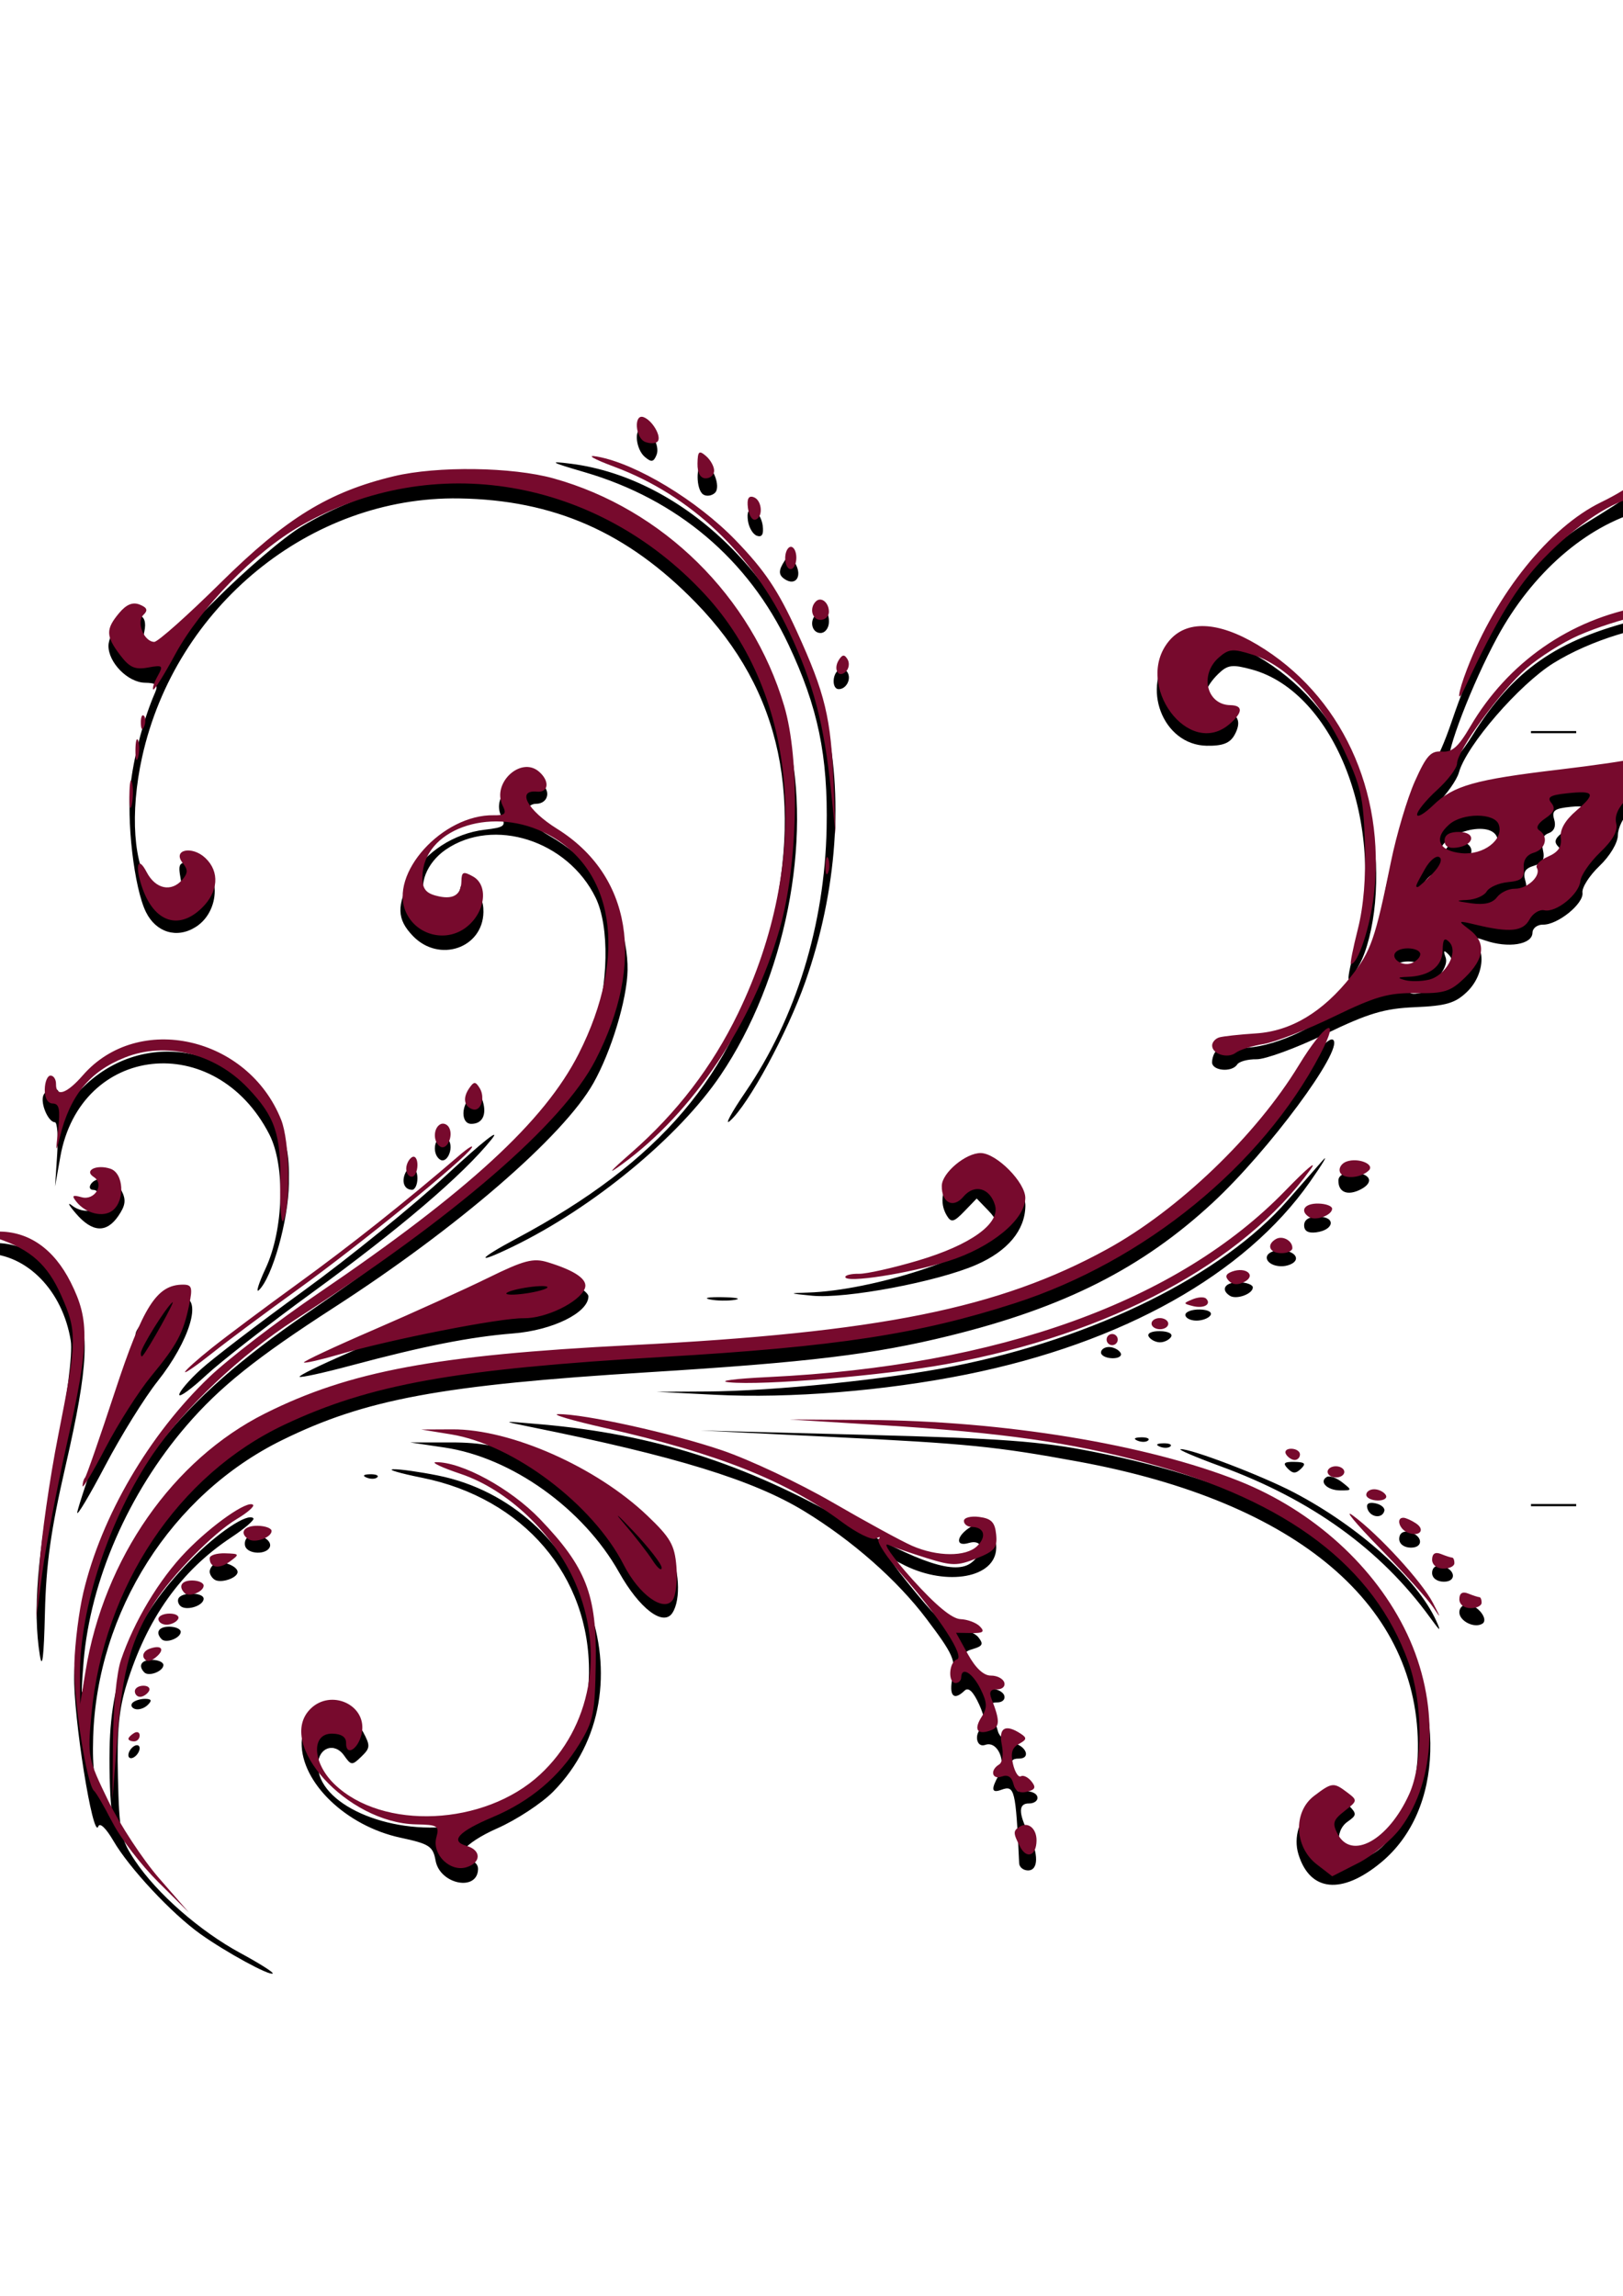<?xml version="1.0"?><svg width="744.094" height="1052.362" xmlns="http://www.w3.org/2000/svg">
 <title>gty</title>

 <g>
  <title>Layer 1</title>
  <path fill="none" fill-rule="evenodd" stroke="#000000" stroke-width="1px" d="m722.628,335.593l-20.715,0" id="path3629"/>
  <path fill="none" fill-rule="evenodd" stroke="#000000" stroke-width="1px" id="path3631" d="m722.628,689.923l-20.715,0"/>
  <g id="svg_1">
   <path fill="#000000" id="path3466" d="m-12.404,571.616c16.702,-6.08 36.517,3.427 45.923,22.035c7.895,15.619 7.163,32.066 -3.49,78.429c-6.749,29.37 -8.899,44.742 -9.437,67.456c-0.474,20.03 -1.22,26.142 -2.337,19.153c-3.224,-20.172 -1.215,-45.339 7.165,-89.733c5.308,-28.122 7.948,-48.547 7.024,-54.329c-3.66,-22.893 -20.017,-39.715 -38.938,-40.042c-10.968,-0.189 -12.051,-0.733 -5.91,-2.969zm32.26,-69.452c0.661,-1.748 2.797,-3.151 4.746,-3.117c2.099,0.036 2.917,1.615 2.005,3.873c-2.533,6.274 2.662,4.408 10.819,-3.886c26.677,-27.126 69.325,-20.979 87.853,12.662c6.26,11.365 7.409,16.307 7.177,30.865c-0.269,16.943 -7.595,42.935 -13.757,48.812c-1.534,1.463 -0.135,-3.052 3.108,-10.033c8.27,-17.802 9.058,-46.976 1.658,-61.391c-24.683,-48.084 -86.663,-41.366 -95.829,10.387l-2.392,13.507l0.97,-14.699c0.533,-8.083 0.052,-14.714 -1.069,-14.733c-3.003,-0.052 -6.68,-8.567 -5.288,-12.247zm13.251,50.495c2.412,1.917 6.139,2.846 8.282,2.066c4.402,-1.602 5.485,-9.229 1.322,-9.301c-1.49,-0.026 -1.978,-1.186 -1.084,-2.578c2.809,-4.373 11.259,-2.592 14.116,2.975c2.13,4.152 1.809,6.704 -1.447,11.491c-5.464,8.033 -11.962,7.676 -19.492,-1.071c-3.345,-3.886 -4.108,-5.497 -1.696,-3.582zm15.737,100.355c7.223,-20.285 13.196,-38.836 13.275,-41.226c0.167,-5.078 15.545,-17.136 21.717,-17.029c9.071,0.156 3.143,19.827 -11.562,38.363c-5.983,7.541 -16.788,24.941 -24.012,38.667c-7.224,13.726 -13.003,23.414 -12.842,21.53c0.161,-1.884 6.202,-20.021 13.425,-40.305zm-8.994,76.671c14.889,-53.109 41.825,-87.245 100.637,-127.535c85.058,-58.27 119.103,-91.723 131.453,-129.167c7.1,-21.528 7.584,-48.303 1.112,-61.55c-12.787,-26.173 -46.754,-37.035 -68.703,-21.97c-8.707,5.976 -12.793,16.348 -8.951,22.723c2.897,4.807 13.276,7.226 13.815,3.22c0.202,-1.502 0.675,-3.878 1.051,-5.278c0.376,-1.402 0.838,-3.161 1.027,-3.912c0.189,-0.749 2.625,-0.091 5.413,1.464c3.319,1.851 5.024,5.445 4.938,10.412c-0.286,16.576 -20.313,23.388 -32.295,10.984c-7.465,-7.728 -7.645,-13.942 -0.779,-26.845c6.129,-11.517 19.581,-20.257 33.715,-21.905c8.921,-1.04 9.811,-1.742 7.619,-6.013c-4.752,-9.261 6.525,-19.92 16.721,-15.804c6.236,2.518 5.449,9.983 -1.049,9.954c-2.088,-0.009 -4.179,1.785 -4.646,3.987c-0.546,2.57 3.636,6.546 11.683,11.108c6.893,3.907 15.975,11.165 20.183,16.128c8.349,9.847 15.178,30.424 14.926,44.976c-0.232,13.443 -7.455,37.32 -15.696,51.89c-13.764,24.335 -62.072,66.113 -118.772,102.718c-35.781,23.1 -52.511,36.496 -67.823,54.306c-26.567,30.901 -44.003,70.891 -47.102,108.031c-0.938,11.237 -1.087,16.987 -0.333,12.778c6.383,-35.588 21.922,-68.597 42.301,-89.86c41.005,-42.782 91.942,-57.657 215.885,-63.039c98.082,-4.26 149.304,-13.821 197.691,-36.901c37.538,-17.905 74.874,-50.189 96.286,-83.258c11.224,-17.334 19.191,-26.597 21.14,-24.579c4.512,4.67 -29.699,50.826 -55.203,74.477c-32.415,30.061 -68.079,48.098 -120.738,61.065c-34.832,8.576 -64.614,12.185 -138.142,16.736c-94.955,5.878 -129.751,12.331 -167.976,31.153c-50.67,24.947 -84.747,78.526 -86.524,136.04c-0.46,14.903 0.612,21.774 4.808,30.793c4.198,9.023 5.061,9.893 3.872,3.905c-0.841,-4.237 -1.356,-17.489 -1.145,-29.45c0.608,-34.426 11.678,-60.28 36.815,-85.981c12.53,-12.811 26.522,-22.194 29.107,-19.518c0.66,0.683 -3.9,4.622 -10.132,8.754c-23.115,15.321 -38.611,37.075 -47.987,67.363c-3.545,11.452 -4.479,21.445 -3.975,42.534c0.604,25.271 1.258,28.461 7.86,38.348c10.006,14.986 29.713,32.247 48.294,42.298c8.629,4.668 15.289,8.873 14.801,9.344c-1.291,1.248 -21.292,-9.651 -33.075,-18.023c-13.161,-9.35 -32.732,-30.305 -39.993,-42.82c-3.332,-5.742 -6.216,-8.485 -6.896,-6.558c-2.377,6.741 -11.538,-50.679 -11.055,-69.29c0.274,-10.552 2.901,-27.757 5.838,-38.233l0,0zm14.729,-443.41c7.845,-6.858 13.451,-5.274 11.587,3.273c-1.193,5.473 -0.478,7.73 2.88,9.086c3.395,1.37 10.463,-4.223 29.439,-23.298c13.735,-13.806 31.573,-29.058 39.64,-33.893c59.532,-35.681 132.065,-26.76 182.048,22.39c21.428,21.071 33.967,43.539 41.125,73.691c11.373,47.901 -1.316,111.548 -30.981,155.403c-19.156,28.32 -58.363,60.646 -95.23,78.518c-17.592,8.528 -16.338,5.903 1.811,-3.79c65.663,-35.073 99.377,-74.718 115.065,-135.307c16.999,-65.647 6.463,-115.576 -32.938,-156.087c-31.378,-32.262 -65.097,-47.108 -108.551,-47.794c-68.102,-1.074 -130.042,49.459 -145.321,118.558c-5.67,25.644 -3.947,50.084 4.225,59.924c7.681,9.249 15.438,6.834 13.432,-4.182c-1.251,-6.868 -0.733,-7.651 4.992,-7.552c13.138,0.227 14.518,21.756 1.905,29.713c-8.581,5.412 -18.137,2.547 -22.784,-6.833c-5.454,-11.009 -9.117,-42.723 -6.897,-59.71c1.77,-13.549 6.066,-29.433 11.054,-40.873c1.552,-3.559 0.628,-4.467 -4.632,-4.558c-7.84,-0.136 -16.847,-9.302 -16.714,-17.009c0.052,-3.035 2.234,-7.386 4.847,-9.67l0,0zm6.237,494.209c1.044,-1.008 3.663,-1.803 5.821,-1.765c2.88,0.049 3.153,0.811 1.027,2.864c-1.592,1.539 -4.212,2.333 -5.821,1.766c-1.609,-0.568 -2.071,-1.857 -1.027,-2.865zm0.669,19.898c1.422,-0.845 2.566,-0.385 2.542,1.022c-0.024,1.407 -1.208,3.249 -2.63,4.095c-1.422,0.845 -2.566,0.385 -2.542,-1.022c0.024,-1.407 1.208,-3.25 2.63,-4.095zm8.361,-39.522c2.814,0.049 5.099,1.117 5.077,2.373c-0.05,2.876 -6.751,5.443 -8.765,3.358c-3.026,-3.133 -1.299,-5.817 3.688,-5.731zm7.94,-15.217c2.814,0.048 5.099,1.116 5.077,2.373c-0.05,2.876 -6.751,5.443 -8.765,3.358c-3.026,-3.133 -1.299,-5.818 3.688,-5.731zm14.193,-117.852c5.363,-4.909 26.65,-21.185 47.305,-36.169c20.654,-14.985 50.394,-39.115 66.088,-53.623c15.886,-14.685 24.727,-21.64 19.946,-15.689c-12.991,16.165 -41.885,40.845 -82.186,70.201c-19.957,14.536 -41.844,31.591 -48.639,37.899c-6.795,6.309 -12.334,10.309 -12.31,8.888c0.025,-1.42 4.433,-6.599 9.796,-11.507zm-9.737,104.322c2.596,-2.507 11.166,-1.946 11.12,0.729c-0.058,3.343 -8.267,5.783 -10.762,3.2c-1.175,-1.216 -1.335,-2.983 -0.357,-3.929zm16.286,-15.399c2.882,-1.713 10.449,1.106 10.401,3.876c-0.048,2.769 -7.707,5.325 -10.528,3.514c-1.266,-0.814 -2.285,-2.494 -2.264,-3.735c0.021,-1.242 1.098,-2.886 2.392,-3.655zm15.435,-12.446c3.636,-2.161 10.957,1.387 9.776,4.737c-1.328,3.765 -10.126,3.55 -11.328,-0.277c-0.515,-1.639 0.183,-3.646 1.552,-4.46zm44.875,-83.753c12.3,-5.317 36.398,-16.121 53.552,-24.009c17.153,-7.887 32.5,-14.318 34.103,-14.291c6.461,0.112 23.341,8.859 23.285,12.066c-0.129,7.493 -16.424,15.502 -34.467,16.942c-19.759,1.577 -41.079,5.792 -74.392,14.707c-12.478,3.339 -23.082,5.662 -23.566,5.162c-0.483,-0.5 9.185,-5.26 21.485,-10.577zm-16.691,167.325c6.515,-5.219 20.058,-1.887 24.272,5.972c3.434,6.404 3.368,7.426 -0.732,11.387c-4.271,4.126 -4.681,4.1 -7.914,-0.486c-4.438,-6.294 -11.848,-3.673 -11.985,4.241c-0.308,17.833 32.023,32.285 62.688,28.022c36.344,-5.053 61.09,-33.212 61.549,-70.037c0.553,-44.454 -30.029,-80.231 -76.567,-89.572c-10.153,-2.038 -16.079,-3.788 -13.169,-3.89c2.91,-0.102 12.101,1.183 20.424,2.856c68.077,13.687 98.936,98.321 52.859,144.973c-5.302,5.368 -16.892,12.952 -25.757,16.854c-14.947,6.581 -21.701,14.625 -12.411,14.786c2.111,0.036 3.809,1.725 3.774,3.752c-0.182,10.507 -17.479,7.121 -19.469,-3.811c-1.204,-6.611 -2.823,-7.67 -16.092,-10.519c-24.885,-5.344 -45.616,-25.262 -45.321,-43.544c0.07,-4.401 1.804,-9.343 3.851,-10.984zm27.483,-112.063c2.699,-0.065 4.199,0.566 3.334,1.401c-0.865,0.836 -3.073,0.888 -4.907,0.118c-2.027,-0.852 -1.41,-1.448 1.573,-1.519zm15.944,-137.48c1.898,-5.017 5.901,-3.624 5.804,2.02c-0.049,2.814 -1.172,5.098 -2.496,5.075c-3.275,-0.057 -4.763,-3.249 -3.308,-7.095zm20.915,122.885c14.623,-0.004 22.753,1.638 38.95,7.869c24.322,9.355 54.407,29.389 60.986,40.609c5.035,8.588 5.946,23.512 1.816,29.73c-4.178,6.289 -15.092,-2.05 -24.413,-18.655c-16.381,-29.181 -49.233,-52.659 -80.065,-57.219l-15.754,-2.33l18.48,-0.004zm81.813,45.874c4.151,4.117 7.558,6.91 7.57,6.207c0.012,-0.704 -3.375,-4.648 -7.526,-8.765c-4.151,-4.118 -7.558,-6.911 -7.57,-6.207c-0.012,0.703 3.374,4.648 7.526,8.765zm-86.538,-185.644c1.324,-0.787 3.143,-0.192 4.043,1.321c2.275,3.827 -0.913,10.814 -4.023,8.818c-3.201,-2.056 -3.213,-8.241 -0.02,-10.139zm14.364,-18.876c2.933,-2.35 3.99,-1.884 5.243,2.314c1.865,6.249 -0.303,10.389 -5.397,10.301c-4.741,-0.082 -4.635,-8.779 0.154,-12.615zm32.164,150.374c51.143,4.494 93.086,17.861 139.835,44.565c33.597,19.191 50.077,24.567 57.379,18.716c6.074,-4.866 5.13,-10.855 -1.404,-8.905c-6.392,1.908 -5.676,-3.368 1.009,-7.425c5.939,-3.604 12.629,2.848 11.515,11.106c-1.752,12.994 -24.389,16.019 -43.355,5.792c-6.84,-3.689 -6.026,-2.063 6.769,13.51c10.7,13.022 16,17.547 20.045,17.116c3.024,-0.323 6.839,1.085 8.477,3.13c2.393,2.986 1.961,4.021 -2.194,5.261c-4.909,1.465 -4.977,1.973 -1.334,9.965c2.558,5.611 5.589,8.392 9.086,8.335c2.886,-0.046 5.723,1.363 6.304,3.132c0.581,1.77 -0.889,3.184 -3.268,3.143c-3.115,-0.054 -3.83,1.186 -2.558,4.434c0.971,2.48 2.294,6.469 2.94,8.864c0.646,2.395 3.552,4.749 6.457,5.23c6.44,1.067 9,7.337 2.953,7.232c-2.893,-0.05 -3.834,1.275 -2.842,3.999c0.816,2.241 1.455,5.707 1.42,7.702c-0.034,1.996 0.803,3.507 1.862,3.359c4.703,-0.66 8.305,0.65 8.265,3.005c-0.025,1.407 -1.771,2.528 -3.882,2.492c-4.856,-0.084 -4.927,4.308 -0.221,13.724c4.733,9.472 4.595,17.061 -0.31,16.976c-2.11,-0.036 -3.904,-1.507 -3.985,-3.268c-1.578,-34.063 -2.035,-35.929 -8.254,-33.665c-4.461,1.624 -4.728,-0.26 -0.987,-6.969c3.506,-6.288 -0.806,-15.643 -6.291,-13.647c-4.27,1.555 -5.325,-5.555 -1.19,-8.013c1.505,-0.894 0.875,-5.043 -1.585,-10.44c-2.748,-6.03 -4.941,-8.127 -6.711,-6.417c-5.046,4.875 -7.278,2.394 -5.525,-6.137c1.574,-7.655 0.261,-10.592 -11.99,-26.818c-13.399,-17.749 -34.014,-35.896 -56.003,-49.298c-23.437,-14.285 -58.885,-25.194 -125.565,-38.641c-13.735,-2.77 -13.628,-2.794 5.138,-1.145zm13.246,-440.375c52.779,6.601 101.852,54.956 116.464,114.761c8.995,36.818 5.828,81.161 -8.763,122.687c-8.231,23.428 -26.112,56.421 -34.595,63.836c-2.609,2.279 0.604,-3.696 7.138,-13.279c23.17,-33.983 36.264,-76.496 37.196,-120.765c0.699,-33.262 -3.959,-55.703 -17.522,-84.412c-18.411,-38.972 -50.986,-66.505 -93.341,-78.894c-15.899,-4.65 -16.849,-5.219 -6.577,-3.934zm32.715,-15.922c4.112,0.071 8.452,7.701 6.761,11.888c-1.351,3.347 -2.379,3.519 -5.42,0.905c-4.044,-3.477 -5.028,-12.857 -1.341,-12.793zm29.809,441.225c30.782,-0.189 82.342,-5.469 113.14,-11.586c64.938,-12.899 123.191,-41.803 153.086,-75.96c5.707,-6.522 12.873,-14.693 15.922,-18.159c3.05,-3.466 0.468,0.925 -5.737,9.758c-29.699,42.274 -85.827,73.72 -157.292,88.123c-37.496,7.557 -80.987,11.075 -115.322,9.33l-26.847,-1.365l23.05,-0.141zm-1.709,-425.385c4.143,0.072 8.395,10.595 5.435,13.453c-1.439,1.391 -3.855,1.733 -5.368,0.761c-3.403,-2.185 -3.46,-14.273 -0.067,-14.214zm8.838,382.16c6.332,0.109 8.914,0.653 5.738,1.208c-3.177,0.555 -8.358,0.466 -11.513,-0.199c-3.155,-0.664 -0.556,-1.118 5.775,-1.009zm65.447,63.089c63.145,1.654 80.247,2.926 104.79,7.793c69.218,13.728 112.518,36.977 135.027,72.499c26.967,42.558 25.556,91.892 -3.31,115.749c-17.956,14.839 -32.501,13.435 -37.814,-3.649c-5.03,-16.175 12.557,-33.375 23.035,-22.529c3.754,3.886 3.708,4.473 -0.589,7.503c-6.299,4.44 -4.873,15.54 2.14,16.667c14.748,2.37 29.661,-22.012 30.132,-49.264c1.146,-66.309 -54.919,-114.007 -155.772,-132.524c-37.706,-6.922 -50.861,-8.236 -113.01,-11.279l-60.089,-2.943l75.46,1.977zm-51.109,-423.82c1.867,0.651 3.733,3.819 4.148,7.039c0.512,3.979 -0.334,5.477 -2.64,4.672c-1.867,-0.651 -3.733,-3.819 -4.148,-7.039c-0.512,-3.979 0.334,-5.476 2.64,-4.672zm14.296,23.018c1.849,-2.81 2.851,-2.443 5.054,1.851c2.897,5.645 -0.191,9.881 -4.967,6.813c-3.085,-1.98 -3.106,-4.074 -0.087,-8.664zm10.538,335.595c29.649,-0.896 78.585,-16.807 85.319,-27.741c2.085,-3.385 1.489,-5.658 -2.594,-9.884l-5.302,-5.488l-5.66,5.868c-4.792,4.969 -6.019,5.279 -7.999,2.024c-6.223,-10.23 2.701,-22.951 15.939,-22.722c9.137,0.158 20.18,10.225 20.041,18.271c-0.193,11.163 -8.099,20.635 -22.466,26.914c-17.789,7.776 -59.778,15.703 -75.21,14.199c-10.889,-1.061 -11.045,-1.169 -2.068,-1.441zm3.773,-310.904c3.3,-3.187 5.999,-1.582 5.911,3.515c-0.049,2.843 -1.794,5.087 -3.926,5.05c-3.895,-0.067 -5.154,-5.503 -1.985,-8.565zm10.473,25.456c1.324,-0.787 3.11,-0.249 3.969,1.197c1.834,3.086 -0.641,7.708 -4.096,7.648c-3.113,-0.054 -3.014,-6.979 0.127,-8.845zm123.896,310.407c2.028,0.035 4.378,1.227 5.224,2.65c0.845,1.422 -0.834,2.544 -3.731,2.494c-2.897,-0.05 -5.248,-1.242 -5.224,-2.649c0.025,-1.407 1.704,-2.53 3.731,-2.495zm14.577,41.4c2.699,-0.064 4.199,0.566 3.335,1.402c-0.865,0.836 -3.073,0.888 -4.907,0.117c-2.027,-0.852 -1.41,-1.448 1.572,-1.519zm13.78,-359.89c7.917,-8.889 19.052,-8.937 35.938,-0.156c39.314,20.445 62.077,65.919 57.601,115.072c-1.014,11.13 -3.757,22.03 -7.054,28.028c-6.421,11.679 -6.669,9.77 -1.38,-10.589c13.715,-52.784 -9.934,-114.048 -48.029,-124.422c-8.999,-2.45 -11.066,-2.183 -15.38,1.985c-2.742,2.648 -5.003,5.872 -5.025,7.164c-0.1,5.771 3.307,10.503 7.617,10.577c6.389,0.111 8.278,4.114 4.846,10.268c-2.111,3.786 -5.44,5.077 -12.772,4.95c-20.209,-0.349 -30.416,-27.098 -16.362,-42.877zm-5.048,311.216c3.814,0.066 5.998,1.205 5.073,2.646c-0.894,1.392 -3.217,2.504 -5.161,2.47c-1.945,-0.033 -4.228,-1.224 -5.073,-2.646c-0.875,-1.473 1.347,-2.536 5.161,-2.47zm1.457,51.41c2.699,-0.065 4.2,0.566 3.335,1.401c-0.865,0.836 -3.073,0.888 -4.907,0.117c-2.027,-0.852 -1.41,-1.448 1.572,-1.518zm8.036,2.688c4.764,-0.251 37.379,12.208 51.928,19.835c29.93,15.693 56.569,39.707 65.196,58.771c2.423,5.355 1.963,5.13 -2.712,-1.327c-22.62,-31.238 -54.433,-54.19 -96.377,-69.531c-11.433,-4.181 -19.549,-7.668 -18.035,-7.748zm8.744,-64.02c3.713,0.065 5.843,1.209 4.921,2.645c-0.894,1.391 -3.86,2.492 -6.591,2.445c-2.731,-0.047 -4.946,-1.238 -4.922,-2.644c0.025,-1.408 2.991,-2.508 6.592,-2.446zm7.441,-118.444c0.954,-0.922 6.436,-1.606 12.182,-1.52c12.732,0.189 33.764,-8.929 43.219,-18.738c9.989,-10.363 20.567,-31.857 20.745,-42.153c0.303,-17.517 18.286,-70.737 23.87,-70.641c1.064,0.018 4.749,-8.267 8.189,-18.412c15.359,-45.298 35.241,-74.592 61.467,-90.567c8.773,-5.344 17.362,-10.867 19.086,-12.273c4.69,-3.825 11.035,-2.958 10.959,1.497c-0.038,2.155 -2.093,4.477 -4.568,5.16c-25.678,7.086 -50.237,28.56 -66.129,57.825c-11.503,21.184 -24.06,53.8 -22.028,57.219c0.815,1.371 5.596,-4.112 10.625,-12.183c18.576,-29.815 38.778,-43.91 76.031,-53.046c10.601,-2.6 21.879,-5.437 25.06,-6.304c4.598,-1.253 5.768,-0.552 5.7,3.413c-0.072,4.155 -1.904,4.966 -10.961,4.856c-16.685,-0.204 -41.821,7.507 -58.699,18.006c-15.734,9.788 -39.894,37.71 -43.369,50.124c-0.981,3.502 -5.691,10.157 -10.467,14.79c-4.775,4.632 -8.704,9.614 -8.729,11.07c-0.025,1.456 2.32,-0.255 5.212,-3.803c7.227,-8.869 21.947,-13.407 56.575,-17.444c16.219,-1.891 32.091,-4.087 35.272,-4.88c5.044,-1.259 5.766,-0.476 5.652,6.134c-0.075,4.327 -2.359,9.524 -5.328,12.119c-2.858,2.498 -5.245,7.33 -5.304,10.738c-0.062,3.586 -3.629,9.556 -8.467,14.172c-4.598,4.386 -8.097,9.872 -7.774,12.189c0.7,5.026 -11.334,14.794 -18.082,14.678c-2.624,-0.046 -4.801,1.622 -4.837,3.706c-0.094,5.463 -11.153,7.234 -21.849,3.498c-5.064,-1.769 -9.911,-2.538 -10.769,-1.709c-0.858,0.829 0.235,1.539 2.43,1.577c8.971,0.155 9.114,15.096 0.227,23.681c-5.42,5.236 -9.589,6.476 -23.795,7.08c-14.246,0.605 -21.393,2.742 -41.356,12.366c-13.273,6.399 -27.402,11.578 -31.397,11.509c-3.995,-0.069 -7.995,1.013 -8.889,2.405c-2.405,3.745 -11.567,2.907 -11.498,-1.052c0.032,-1.876 0.839,-4.165 1.794,-5.087zm89.318,-34.9c2.362,-0.86 4.311,-2.591 4.333,-3.848c0.046,-2.675 -8.523,-3.237 -11.119,-0.729c-2.928,2.828 2.162,6.26 6.786,4.577zm9.1,6.814c8.563,-3.375 12.725,-11.56 8.227,-16.179c-2.201,-2.261 -2.534,-1.939 -1.359,1.316c1.829,5.066 -7.128,14.789 -13.522,14.679c-2.345,-0.041 -3.546,0.669 -2.668,1.577c0.877,0.909 5.072,0.282 9.322,-1.393zm-2.817,-44.751c2.113,-2.696 5.297,-5.79 7.075,-6.876c2.375,-1.452 2.149,-2.005 -0.852,-2.086c-2.247,-0.06 -5.38,2.459 -6.961,5.599c-4.013,7.966 -3.764,9.105 0.738,3.363zm15.989,-11.88c9.317,1.067 19.634,-6.822 17.301,-13.229c-3.219,-8.843 -27.759,-1.29 -26.158,8.05c0.458,2.673 3.741,4.593 8.857,5.179zm-2.453,-10.88c5.055,-1.84 9.82,2.158 7.282,6.111c-2.562,3.989 -11.71,3.215 -11.637,-0.984c0.034,-1.96 1.994,-4.267 4.355,-5.127zm17.053,33.67c2.042,-0.743 3.737,-2.769 3.767,-4.501c0.043,-2.451 -0.639,-2.48 -3.068,-0.134c-1.718,1.659 -5.486,3.11 -8.373,3.223c-4.529,0.178 -4.618,0.382 -0.644,1.485c2.533,0.703 6.277,0.671 8.318,-0.073zm16.654,-8.973c3.005,-1.542 5.051,-4.12 4.545,-5.729c-0.505,-1.608 2.082,-5.436 5.75,-8.506c5.173,-4.33 5.998,-6.287 3.677,-8.729c-2.322,-2.443 -1.19,-4.323 5.066,-8.407c11.408,-7.448 11.688,-10.785 0.815,-9.706c-7.552,0.75 -8.85,1.729 -7.644,5.77c0.928,3.109 0,5.395 -2.57,6.33c-2.719,0.991 -3.577,3.38 -2.646,7.378c1.049,4.509 0.076,6.302 -4.095,7.546c-4.036,1.205 -5.07,2.975 -3.942,6.751c1.163,3.897 0.108,5.463 -4.419,6.563c-3.271,0.795 -4.609,1.918 -2.974,2.495c1.635,0.576 5.432,-0.213 8.437,-1.756zm-132.307,176.859c3.518,0.061 6.378,1.139 6.357,2.396c-0.052,2.984 -7.573,5.688 -10.533,3.787c-4.461,-2.864 -2.146,-6.292 4.176,-6.183zm15.437,-14.1c5.287,-1.925 12.424,1.038 10.335,4.291c-0.9,1.402 -3.803,2.512 -6.451,2.466c-6.303,-0.109 -9.045,-4.878 -3.884,-6.757zm10.011,96.433c4.776,0.082 5.446,0.776 3.017,3.123c-2.429,2.346 -3.794,2.323 -6.14,-0.107c-2.347,-2.428 -1.653,-3.099 3.123,-3.016zm11.113,-112.41c8.015,0.138 7.034,6.132 -1.178,7.195c-3.699,0.479 -5.546,-0.627 -5.5,-3.294c0.045,-2.612 2.379,-3.975 6.678,-3.901zm3.703,119.322c1.236,-0.734 4.403,0.356 7.038,2.423c4.633,3.634 4.606,3.757 -0.816,3.742c-5.985,-0.016 -9.952,-3.947 -6.222,-6.165zm11.637,-139.53c8.332,0.144 10.445,4.363 3.875,7.734c-5.981,3.069 -10.278,1.315 -10.184,-4.155c0.038,-2.203 2.577,-3.643 6.309,-3.579zm10.671,151.604c2.616,0.55 4.449,2.131 4.073,3.513c-1.007,3.702 -6.481,2.958 -7.741,-1.053c-0.708,-2.254 0.571,-3.112 3.668,-2.46zm15.211,13.08c6.397,1.356 7.175,7.349 0.94,7.241c-3.142,-0.054 -5.301,-1.744 -5.26,-4.117c0.041,-2.382 1.804,-3.658 4.32,-3.124zm15.085,15.615c6.397,1.356 7.175,7.35 0.94,7.242c-3.142,-0.054 -5.301,-1.744 -5.26,-4.117c0.041,-2.383 1.804,-3.658 4.32,-3.125zm11.75,17.665c4.751,0.082 10.115,6.954 6.913,8.857c-3.714,2.207 -10.57,-1.289 -10.499,-5.354c0.033,-1.96 1.647,-3.536 3.586,-3.503z"/>
   <path fill="#770a2d" id="path3470" d="m-1.038,564.528c14.154,-0.178 25.73,7.878 33.466,23.288c8.805,17.539 8.539,28.089 -1.877,74.448c-4.545,20.229 -9.549,46.54 -11.121,58.469l-2.857,21.69l1.505,-24.286c0.828,-13.357 4.688,-40.353 8.577,-59.991c8.699,-43.918 8.78,-47.748 1.375,-64.399c-6.232,-14.014 -13.891,-20.889 -28.984,-26.02l-9.083,-3.088l8.999,-0.113zm24.228,-71.505c1.407,0.024 2.529,1.771 2.492,3.882c-0.106,6.153 4.847,4.544 12.284,-3.991c25.404,-29.153 75.759,-17.854 90.947,20.408c3.838,9.67 4.495,37.864 1.073,46.069c-0.998,2.393 -1.667,-5.103 -1.487,-16.66c0.356,-22.817 -2.407,-30.96 -14.959,-44.088c-15.123,-15.818 -37.534,-21.349 -56.287,-13.891c-16.185,6.437 -25.154,17.416 -29.812,36.495c-1.844,7.553 -1.969,7.061 -0.816,-3.213c1.07,-9.53 0.549,-12.146 -2.427,-12.198c-2.336,-0.04 -3.746,-2.519 -3.678,-6.461c0.061,-3.518 1.262,-6.376 2.669,-6.352zm14.214,55.759c6.053,1.695 10.661,-6.012 5.556,-9.291c-4.629,-2.972 1.326,-5.894 7.666,-3.761c6.097,2.052 6.782,14.51 1.049,19.103c-4.232,3.391 -12.266,1.493 -16.605,-3.921c-2.322,-2.898 -1.873,-3.308 2.334,-2.13zm0.801,181.22c8.268,-34.99 30.107,-72.349 57.739,-98.771c8.784,-8.399 31.321,-25.707 50.082,-38.461c68.695,-46.703 103.538,-78.742 119.233,-109.638c23.02,-45.316 16.517,-86.164 -16.193,-101.711c-25.08,-11.921 -55.028,-0.902 -55.396,20.382c-0.092,5.35 1.383,7.463 6.101,8.734c7.774,2.095 11.663,-0.094 11.776,-6.628c0.075,-4.311 0.856,-4.627 5.305,-2.146c7.489,4.176 5.501,17.136 -3.632,23.682c-9.229,6.615 -22.301,3.143 -27.047,-7.183c-8.087,-17.598 16.624,-44.973 40.228,-44.565c5.207,0.09 5.92,-0.686 4.051,-4.409c-5.125,-10.206 8.282,-22.784 16.634,-15.605c5.04,4.333 4.5,9.719 -0.922,9.195c-9.496,-0.919 -4.379,8.539 9.203,17.01c34.083,21.258 40.713,61.227 17.602,106.114c-14.986,29.107 -64.541,71.9 -137.834,119.029c-24.559,15.792 -50.787,40.578 -64.931,61.364c-20.137,29.591 -33.735,70.763 -33.54,101.552l0.084,13.212l2.487,-15.221c8.429,-51.596 40.015,-96.875 82.365,-118.073c38.62,-19.331 78.381,-26.753 167.451,-31.256c114.055,-5.766 169.082,-16.856 218.585,-44.053c32.641,-17.933 68.243,-52.076 87.768,-84.172c12.077,-19.852 19.641,-23.732 9.853,-5.055c-26.7,50.95 -80.609,94.877 -139.938,114.027c-44.019,14.208 -81.981,19.999 -161.573,24.648c-95.128,5.556 -133.921,12.496 -173.215,30.987c-48.871,22.998 -83.064,74.215 -88.593,132.7c-1.849,19.558 -1.669,20.485 7.721,39.805c5.288,10.879 15.773,26.853 23.3,35.496l13.686,15.716l-14.099,-14.005c-7.754,-7.703 -17.176,-19.957 -20.936,-27.233c-3.76,-7.275 -7.57,-13.816 -8.465,-14.536c-3.444,-2.766 -9.531,-42.064 -9.054,-58.449c0.275,-9.456 2.127,-24.074 4.114,-32.485zm0.774,-52.662c0.593,-0.576 6.729,-18.224 13.635,-39.217c12.94,-39.334 19.229,-49.246 31.264,-49.27c4.093,-0.008 4.498,1.284 2.873,9.188c-2.666,12.967 -5.515,18.331 -17.364,32.695c-5.724,6.939 -15.171,21.746 -20.994,32.906c-5.822,11.16 -10.565,19.043 -10.539,17.518c0.026,-1.524 0.532,-3.243 1.125,-3.819zm26.401,-55.844c2.636,-2.999 15.494,-26.108 13.647,-24.526c-3.27,2.8 -14.312,20.554 -14.449,23.233c-0.066,1.289 0.295,1.871 0.803,1.293zm-10.773,-340.48c3.329,-3.969 6.252,-5.167 9.452,-3.875c3.421,1.381 3.87,2.608 1.717,4.687c-3.404,3.288 0.195,12.323 4.941,12.405c1.63,0.028 15.332,-12.175 30.449,-27.119c29.978,-29.635 49.536,-41.658 79.411,-48.817c19.86,-4.759 54.301,-4.282 73.289,1.016c50.065,13.969 90.784,54.142 105.64,104.224c7.353,24.789 6.379,72.614 -2.084,102.329c-12.269,43.077 -39.767,84.164 -72.089,107.716c-7.374,5.373 -6.053,3.7 4.078,-5.167c20.896,-18.287 37.098,-39.442 48.947,-63.906c33.816,-69.822 27.753,-145.793 -15.34,-192.223c-49.445,-53.273 -124.371,-65.961 -185.077,-31.34c-21.086,12.025 -46.064,37.63 -57.693,59.14c-5.016,9.278 -9.518,16.456 -10.005,15.952c-0.487,-0.504 0.428,-3.272 2.034,-6.152c2.696,-4.835 2.355,-5.133 -4.466,-3.891c-5.958,1.085 -8.423,-0.023 -12.759,-5.736c-6.57,-8.656 -6.644,-11.852 -0.444,-19.244zm5.933,77.63c0.598,2.457 0.542,7.063 -0.125,10.234c-0.667,3.172 -1.156,1.161 -1.087,-4.467c0.069,-5.629 0.615,-8.224 1.213,-5.767zm-5.12,402.365c5.975,-17.744 17.571,-37.077 29.838,-49.745c11.984,-12.377 28.445,-23.851 30.767,-21.447c0.691,0.716 -2.71,3.659 -7.558,6.541c-10.562,6.278 -29.636,25.669 -37.7,38.326c-10.641,16.703 -14.595,30.922 -16.919,60.846l-2.283,29.391l0.214,-26.867c0.123,-15.378 1.68,-31.219 3.641,-37.044zm7.931,-421.528c0.671,1.744 0.654,5.199 -0.038,7.677c-0.692,2.478 -1.241,1.051 -1.22,-3.171c0.021,-4.222 0.587,-6.25 1.258,-4.505zm2.623,-11.369c0.835,0.865 0.888,3.073 0.117,4.907c-0.852,2.027 -1.448,1.41 -1.519,-1.573c-0.065,-2.699 0.566,-4.199 1.402,-3.335zm1.239,71.624c4.065,7.812 11.34,9.357 16.39,3.482c2.581,-3.003 2.614,-4.579 0.157,-7.645c-4.846,-6.048 4.203,-8.081 10.347,-2.324c6.715,6.291 6.046,15.593 -1.657,23.034c-10.451,10.096 -21.53,6.481 -27.049,-8.825c-3.7,-10.263 -2.398,-15.813 1.812,-7.722zm-5.726,394.647c1.422,-0.845 2.565,-0.318 2.539,1.172c-0.026,1.49 -1.198,2.69 -2.605,2.665c-1.407,-0.024 -2.55,-0.552 -2.539,-1.173c0.011,-0.62 1.183,-1.82 2.605,-2.665zm4.364,-21.677c2.194,0.038 3.257,1.208 2.363,2.6c-0.894,1.392 -2.709,2.512 -4.033,2.489c-1.324,-0.023 -2.387,-1.193 -2.363,-2.6c0.024,-1.407 1.839,-2.527 4.033,-2.489zm2.649,-16.923c5.665,-2.063 7.375,0.341 2.832,3.982c-2.558,2.049 -4.233,2.128 -5.347,0.254c-0.892,-1.501 0.239,-3.407 2.515,-4.236zm9.439,-16.137c2.897,0.05 4.536,1.23 3.642,2.622c-0.894,1.392 -3.284,2.502 -5.312,2.467c-2.028,-0.035 -3.667,-1.215 -3.642,-2.622c0.024,-1.407 2.415,-2.517 5.312,-2.467zm19.229,-121.825c6.779,-5.4 24.571,-18.697 39.537,-29.548c23.956,-17.369 49.442,-37.602 73.703,-58.51c4.15,-3.576 6.783,-5.209 5.852,-3.628c-2.982,5.061 -51.485,44.556 -79.601,64.817c-14.965,10.784 -32.756,24.026 -39.535,29.427c-6.779,5.4 -12.316,9.243 -12.303,8.539c0.012,-0.704 5.569,-5.697 12.348,-11.098zm-8.881,106.649c2.814,0.049 5.099,1.117 5.077,2.373c-0.05,2.876 -6.751,5.443 -8.765,3.358c-3.026,-3.133 -1.299,-5.817 3.688,-5.731zm14.93,-12.456c6.665,0.192 6.776,0.392 2.117,3.793c-4.953,3.616 -9.269,2.87 -9.192,-1.589c0.023,-1.324 3.207,-2.316 7.076,-2.204zm14.933,-12.619c3.518,0.061 6.378,1.139 6.356,2.395c-0.052,2.984 -7.573,5.689 -10.533,3.788c-4.461,-2.865 -2.146,-6.292 4.176,-6.183zm53.322,-89.905c18.111,-7.825 41.669,-18.52 52.352,-23.766c16.421,-8.063 20.637,-9.166 27.277,-7.137c12.842,3.925 18.635,8.034 17.008,12.064c-2.552,6.321 -17.917,13.778 -28.03,13.603c-10.682,-0.185 -60.853,9.666 -84.635,16.618c-8.427,2.463 -15.677,4.111 -16.112,3.662c-0.434,-0.45 14.029,-7.22 32.139,-15.046zm71.219,-16.848c5.151,-0.874 8.862,-2.11 8.248,-2.746c-0.615,-0.636 -5.332,-0.441 -10.483,0.433c-5.151,0.874 -8.862,2.11 -8.248,2.746c0.615,0.636 5.332,0.441 10.483,-0.433zm-100.215,190.528c9.248,-8.934 25.181,-1.899 23.529,10.389c-1.032,7.682 -7.47,12.304 -7.348,5.276c0.045,-2.615 -2.197,-4.09 -6.326,-4.161c-9.741,-0.168 -9.176,13.322 0.97,23.133c22.063,21.336 68.839,19.18 94.262,-4.344c23.465,-21.712 29.837,-56.421 16.147,-87.961c-9.766,-22.501 -30.958,-42.652 -52.448,-49.872c-8.709,-2.926 -13.862,-5.351 -11.451,-5.388c11.897,-0.185 34.261,12.023 47.724,26.049c21.194,22.081 26.111,34.738 25.608,65.924c-0.375,23.244 -1.066,26.653 -7.554,37.266c-9.14,14.949 -22.473,26.198 -39.628,33.433c-15.807,6.666 -19.804,11.034 -12.076,13.199c6.864,1.923 6.808,7.762 -0.096,9.823c-7.525,2.246 -15.815,-5.964 -13.753,-13.619c1.457,-5.406 0.758,-5.859 -9.347,-6.057c-31.477,-0.616 -64.681,-37.178 -48.211,-53.088zm46.411,-252.734c1.422,-0.845 2.545,0.833 2.495,3.731c-0.05,2.897 -1.242,5.248 -2.649,5.224c-1.407,-0.024 -2.53,-1.703 -2.495,-3.731c0.035,-2.027 1.227,-4.378 2.649,-5.223zm18.492,124.757c26.741,-0.137 65.9,17.173 89.343,39.493c10.667,10.156 12.582,13.499 13.394,23.383c0.521,6.343 -0.243,13.239 -1.699,15.325c-4.059,5.816 -15.449,-2.355 -22.485,-16.13c-14.138,-27.682 -50.422,-55.084 -79.14,-59.769l-13.665,-2.229l14.252,-0.073zm91.817,60.058c2.259,3.519 4.13,5.045 4.158,3.39c0.029,-1.654 -5.886,-9.275 -13.143,-16.933c-7.257,-7.659 -9.128,-9.185 -4.158,-3.39c4.97,5.794 10.884,13.414 13.143,16.934zm-97.43,-199.837c1.324,-0.787 3.143,-0.192 4.043,1.321c2.275,3.826 -0.913,10.814 -4.023,8.818c-3.201,-2.056 -3.213,-8.241 -0.02,-10.139zm13.3,-16.514c2.202,-3.234 2.917,-3.256 4.842,-0.148c2.732,4.408 0.487,11.051 -3.286,9.72c-3.906,-1.377 -4.529,-5.207 -1.557,-9.572zm40.883,149.312c12.043,-0.091 52.069,8.754 75.093,16.594c12.656,4.31 35.443,15.047 50.638,23.859c15.195,8.813 31.591,17.761 36.436,19.885c11.552,5.063 24.704,5.142 29.841,0.179c4.528,-4.374 3.349,-8.693 -2.399,-8.792c-2.028,-0.035 -3.665,-1.292 -3.639,-2.792c0.026,-1.501 3.207,-2.309 7.069,-1.797c5.531,0.733 7.169,2.44 7.714,8.038c0.595,6.107 -0.68,7.653 -9.063,10.986c-8.71,3.464 -11.128,3.453 -22.566,-0.099c-7.046,-2.188 -15.097,-4.961 -17.892,-6.161c-2.794,-1.201 2.206,5.927 11.113,15.838c10.727,11.938 18.176,18.096 22.068,18.242c3.231,0.121 7.237,1.63 8.901,3.353c2.359,2.442 1.485,3.106 -3.958,3.012l-6.984,-0.121l5.444,9.849c3.522,6.372 7.237,9.824 10.525,9.779c2.794,-0.039 5.556,1.378 6.137,3.147c0.581,1.769 -0.89,3.184 -3.268,3.142c-3.115,-0.054 -3.831,1.186 -2.559,4.434c3.938,10.055 3.855,12.857 -0.426,14.415c-6.178,2.249 -7.897,-0.426 -4.066,-6.33c2.62,-4.038 2.509,-6.448 -0.583,-12.69c-3.696,-7.459 -8.756,-10.453 -8.847,-5.232c-0.024,1.407 -1.195,2.538 -2.603,2.514c-3.606,-0.062 -3.034,-9.649 0.645,-10.805c3.792,-1.192 -7.988,-19.342 -25.231,-38.876c-6.906,-7.824 -11.709,-15.132 -10.672,-16.24c1.037,-1.108 0.484,-1.242 -1.228,-0.299c-1.721,0.948 -8.686,-2.437 -15.577,-7.57c-25.356,-18.889 -56.898,-31.42 -108.422,-43.072c-15.422,-3.488 -25.161,-6.364 -21.642,-6.39zm17.824,-438.921c17.889,3.204 45.876,20.131 63.57,38.448c13.259,13.726 19.371,22.836 27.982,41.707c13.038,28.575 15.675,39.56 16.88,70.311l0.903,23.048l-2.134,-20.51c-3.162,-30.392 -8.038,-48.909 -19.084,-72.471c-16.73,-35.687 -45.365,-62.817 -79.938,-75.739c-10.134,-3.788 -13.468,-5.742 -8.179,-4.794zm21.243,-18.085c4.136,1.459 8.538,9.182 6.406,11.241c-0.961,0.928 -3.512,0.976 -5.669,0.105c-4.537,-1.832 -5.258,-12.941 -0.737,-11.346zm28.665,17.831c2.08,1.788 3.755,4.837 3.722,6.775c-0.034,1.938 -1.788,3.494 -3.898,3.458c-2.436,-0.042 -3.795,-2.517 -3.722,-6.775c0.098,-5.674 0.7,-6.207 3.898,-3.458zm28.53,422.191c105.674,-5.067 187.966,-34.754 237.171,-85.559c9.716,-10.032 14.867,-14.36 11.447,-9.618c-30.957,42.918 -91.862,75.519 -166.622,89.189c-28.985,5.3 -84.541,9.96 -99.951,8.385c-5.62,-0.575 2.46,-1.653 17.955,-2.396zm-6.679,-403.331c3.942,1.39 4.47,9.441 0.677,10.32c-1.413,0.327 -2.907,-2.13 -3.32,-5.461c-0.514,-4.152 0.317,-5.679 2.643,-4.859zm17.096,22.76c1.407,0.024 2.519,2.347 2.47,5.161c-0.049,2.814 -1.24,5.097 -2.647,5.073c-1.407,-0.024 -2.519,-2.347 -2.47,-5.161c0.049,-2.814 1.24,-5.097 2.647,-5.073zm34.74,400.228c62.644,0.367 128.328,11.131 170.639,27.964c34.15,13.586 62.601,39.441 77.073,70.041c14.789,31.271 13.576,67.019 -3.024,89.121c-4.105,5.466 -12.823,12.663 -19.371,15.993l-11.907,6.055l-7.05,-5.435c-10.328,-7.962 -10.978,-24.036 -1.271,-31.404c8.244,-6.257 8.963,-6.33 15.267,-1.551c4.729,3.585 4.696,3.797 -1.278,8.467c-5.247,4.101 -5.712,5.6 -3.236,10.426c6.34,12.355 23.304,2.981 32.859,-18.157c6.441,-14.249 6.281,-41.91 -0.351,-60.451c-15.673,-43.821 -55.044,-73.776 -120.168,-91.429c-34.443,-9.336 -66.357,-13.877 -121.26,-17.253l-42.181,-2.593l35.257,0.206zm-23.299,-375.222c2.429,-2.346 6.03,0.602 5.957,4.876c-0.035,2.028 -1.791,3.657 -3.901,3.62c-3.853,-0.067 -5.166,-5.492 -2.055,-8.496zm5.697,117.962c0.679,1.771 0.63,4.649 -0.111,6.396c-0.74,1.747 -1.296,0.298 -1.235,-3.22c0.061,-3.518 0.666,-4.947 1.346,-3.176zm4.848,-91.161c1.617,-2.517 2.569,-2.572 3.963,-0.226c1.009,1.698 0.664,4.218 -0.768,5.601c-3.392,3.276 -5.968,-1.058 -3.195,-5.375zm9.23,281.419c3.445,0.06 15.643,-2.677 27.106,-6.082c24.144,-7.171 37.732,-16.964 35.219,-25.385c-2.375,-7.958 -9.473,-9.841 -14.5,-3.847c-4.635,5.526 -10.023,2.778 -9.888,-5.043c0.102,-5.927 11.058,-15.098 17.895,-14.979c7.273,0.126 20.517,13.547 20.394,20.666c-0.172,9.955 -15.636,22.61 -35.212,28.815c-18.199,5.769 -47.356,10.281 -47.305,7.32c0.015,-0.866 2.846,-1.525 6.291,-1.466zm64.211,224.941c1.57,-0.933 2.096,-4.807 1.233,-9.086c-1.572,-7.798 1.677,-9.646 8.764,-4.983c2.839,1.868 2.679,2.704 -0.881,4.616c-3.18,1.708 -3.919,4.176 -2.752,9.191c0.877,3.77 2.503,6.316 3.612,5.656c1.109,-0.659 3.296,0.398 4.859,2.349c2.216,2.765 1.746,3.813 -2.131,4.756c-3.393,0.825 -5.347,-0.332 -6.152,-3.643c-0.773,-3.181 -2.592,-4.338 -5.281,-3.359c-4.544,1.654 -5.602,-2.922 -1.272,-5.496zm9.596,28.409c3.824,-2.273 7.659,1.037 7.565,6.529c-0.121,6.992 -4.573,8.556 -7.595,2.668c-3.217,-6.27 -3.214,-7.268 0.031,-9.196zm42.289,-225.752c1.407,0.024 2.538,1.195 2.514,2.603c-0.024,1.407 -1.195,2.538 -2.603,2.514c-1.407,-0.024 -2.538,-1.196 -2.514,-2.603c0.024,-1.407 1.195,-2.538 2.603,-2.514zm25.898,-317.524c8.018,-9.807 22.482,-9.246 40.621,1.576c38.298,22.85 58.903,66.979 53.446,114.458c-1.718,14.947 -7.347,31.975 -10.553,31.919c-0.479,-0.008 0.942,-7.181 3.159,-15.94c2.683,-10.601 3.771,-23.868 3.255,-39.684c-0.679,-20.831 -1.877,-26.089 -9.718,-42.672c-10.376,-21.941 -26.312,-38.586 -41.609,-43.458c-9.195,-2.929 -11.034,-2.784 -15.626,1.228c-8.968,7.838 -5.649,21.661 5.245,21.85c5.89,0.102 5.807,3.287 -0.221,8.556c-18.778,16.413 -44.23,-17.981 -27.999,-37.834zm-4.019,310.225c2.111,0.036 3.818,1.217 3.793,2.625c-0.024,1.407 -1.771,2.529 -3.882,2.492c-2.111,-0.036 -3.818,-1.218 -3.793,-2.625c0.024,-1.407 1.771,-2.529 3.882,-2.492zm14.974,-8.618c2.542,-1.051 5.327,-1.182 6.19,-0.289c2.553,2.643 -1.133,4.674 -6.153,3.391c-4.451,-1.138 -4.453,-1.275 -0.036,-3.102zm12.201,-120.036c1.768,-0.523 9.349,-1.346 16.846,-1.829c16.086,-1.036 30.651,-9.783 43.627,-26.199c9.101,-11.514 10.988,-16.942 18.231,-52.433c2.555,-12.523 7.492,-29.136 10.969,-36.918c5.271,-11.794 7.327,-14.063 12.356,-13.634c4.713,0.402 7.558,-2.091 13.004,-11.398c17.219,-29.429 45.75,-49.341 79.005,-55.138c8.136,-1.418 16.963,-3.748 19.617,-5.177c3.2,-1.724 5.667,-1.727 7.327,-0.009c3.737,3.868 -0.458,8.536 -5.997,6.672c-6.107,-2.056 -32.972,4.252 -50.241,11.796c-7.261,3.172 -18.017,9.968 -23.901,15.102c-11.867,10.354 -31.724,37.561 -31.829,43.609c-0.037,2.136 -4.162,7.614 -9.167,12.174c-5.005,4.559 -9.123,9.607 -9.151,11.217c-0.028,1.61 3.327,-0.336 7.455,-4.323c9.248,-8.933 19.037,-11.699 57.553,-16.261c16.591,-1.965 31.888,-4.2 33.994,-4.967c6.419,-2.337 4.39,11.41 -2.694,18.253c-4.057,3.919 -5.844,7.905 -5.035,11.232c0.864,3.555 -1.417,7.721 -7.339,13.406c-4.726,4.537 -8.805,10.451 -9.065,13.143c-0.586,6.073 -11.093,14.594 -16.544,13.416c-2.226,-0.481 -5.292,1.433 -6.813,4.253c-2.945,5.462 -9.003,6.073 -24.236,2.444c-8.752,-2.085 -8.813,-2.044 -3.237,2.18c7.711,5.839 7.008,13.19 -2.103,21.99c-6.662,6.435 -9.461,7.319 -22.515,7.107c-12.558,-0.203 -18.481,1.494 -37.586,10.769c-12.473,6.055 -26.966,11.706 -32.206,12.556c-5.241,0.851 -10.972,2.652 -12.737,4.003c-3.723,2.85 -10.92,0.617 -10.851,-3.367c0.026,-1.495 1.494,-3.147 3.262,-3.67zm88.066,-33.997c2.22,-0.808 4.057,-2.657 4.082,-4.108c0.051,-2.943 -8.341,-3.761 -11.113,-1.083c-2.857,2.76 2.614,6.799 7.032,5.191zm8.008,7.552c7.813,-1.818 13.762,-12.701 9.407,-17.209c-2.256,-2.335 -2.977,-1.45 -3.067,3.765c-0.127,7.331 -6.045,11.81 -16.036,12.138c-4.653,0.153 -4.927,0.472 -1.271,1.484c2.562,0.709 7.497,0.629 10.966,-0.178zm-5.12,-42.47c0.458,0.008 3.471,-2.698 6.694,-6.012c3.544,-3.644 4.833,-6.687 3.26,-7.697c-1.431,-0.919 -4.392,1.5 -6.581,5.374c-4.359,7.716 -4.601,8.314 -3.373,8.335zm20.06,-15.524c10.139,1.031 19.614,-6.265 17.101,-13.169c-1.956,-5.373 -16.531,-5.376 -22.676,-0.005c-7.34,6.415 -4.931,12.105 5.576,13.174zm-1.05,-9.739c8.015,0.139 7.034,6.132 -1.178,7.195c-3.699,0.479 -5.547,-0.627 -5.501,-3.294c0.045,-2.612 2.379,-3.976 6.679,-3.901zm17.352,29.931c1.663,-2.194 5.346,-3.948 8.184,-3.899c5.778,0.1 12.215,-6.007 10.094,-9.576c-0.759,-1.276 1.564,-3.601 5.162,-5.166c4.669,-2.031 6.337,-4.485 5.826,-8.574c-0.475,-3.8 1.908,-7.987 7.076,-12.437c9.259,-7.972 8.494,-9.352 -4.413,-7.97c-7.579,0.812 -9.101,1.77 -6.992,4.404c2.014,2.514 1.306,4.305 -2.795,7.073c-3.424,2.311 -4.469,4.364 -2.775,5.452c4.407,2.83 2.997,8.653 -2.492,10.292c-3.32,0.991 -4.918,3.468 -4.602,7.13c0.389,4.5 -1.039,5.757 -7.205,6.341c-4.229,0.401 -8.639,2.34 -9.798,4.309c-1.16,1.969 -5.22,3.711 -9.024,3.87c-5.567,0.233 -5.195,0.529 1.907,1.514c6.049,0.839 9.773,-0.03 11.846,-2.764zm-121.405,171.578c6.31,-2.297 11.18,1.739 5.669,4.699c-2.949,1.584 -5.366,1.451 -7.148,-0.394c-1.914,-1.981 -1.486,-3.226 1.478,-4.305zm20.001,-14.866c3.051,-1.814 7.666,0.687 7.606,4.121c-0.023,1.324 -2.344,2.368 -5.158,2.319c-5.396,-0.093 -6.82,-3.841 -2.448,-6.44zm7.145,96.091c2.194,0.038 3.969,1.22 3.944,2.627c-0.024,1.407 -1.128,2.54 -2.452,2.517c-1.324,-0.023 -3.099,-1.205 -3.944,-2.627c-0.845,-1.422 0.258,-2.555 2.452,-2.517zm12.33,-112.389c3.518,0.061 6.378,1.139 6.356,2.395c-0.052,2.984 -7.573,5.689 -10.533,3.788c-4.461,-2.865 -2.146,-6.292 4.176,-6.183zm8.155,120.42c2.111,0.036 3.818,1.217 3.793,2.625c-0.024,1.407 -1.771,2.529 -3.882,2.492c-2.111,-0.036 -3.818,-1.218 -3.793,-2.625c0.024,-1.407 1.771,-2.529 3.882,-2.492zm4.76,-139.663c5.398,-1.965 13.28,1.259 10.166,4.157c-3.928,3.655 -12.042,3.99 -13.18,0.543c-0.584,-1.769 0.772,-3.884 3.015,-4.7zm2.974,162.249c11.875,8.75 31.646,30.338 36.719,40.094c3.716,7.147 3.743,7.485 0.164,2.069c-2.352,-3.559 -13.418,-15.833 -24.592,-27.273c-11.173,-11.441 -16.705,-18.141 -12.292,-14.89zm9.846,-12.046c2.028,0.035 4.378,1.227 5.224,2.649c0.845,1.422 -0.833,2.545 -3.731,2.495c-2.897,-0.05 -5.248,-1.243 -5.224,-2.649c0.024,-1.407 1.703,-2.53 3.731,-2.495zm13.361,13.066c1.055,0.04 3.593,1.173 5.64,2.518c4.61,3.028 1.635,6.436 -3.728,4.271c-3.961,-1.599 -5.461,-6.922 -1.912,-6.788zm17.196,16.619c2.211,0.893 4.501,1.631 5.09,1.641c0.588,0.01 1.05,1.17 1.026,2.577c-0.024,1.407 -2.347,2.519 -5.161,2.47c-2.994,-0.052 -5.087,-1.794 -5.046,-4.2c0.047,-2.698 1.453,-3.553 4.091,-2.488zm11.981,-405.812c13.341,-34.481 37.79,-64.864 61.419,-76.329c6.887,-3.341 13.267,-7.236 14.178,-8.655c0.911,-1.418 3.4,-2.549 5.53,-2.512c6.152,0.106 2.741,8.967 -3.533,9.177c-9.335,0.313 -27.701,12.328 -42.589,27.862c-12.298,12.831 -21.416,27.784 -35.853,58.792c-4.176,8.97 -3.58,3.11 0.848,-8.334zm0.501,423.942c2.211,0.893 4.501,1.631 5.09,1.642c0.588,0.01 1.05,1.17 1.026,2.577c-0.024,1.407 -2.347,2.519 -5.161,2.47c-2.994,-0.052 -5.087,-1.794 -5.046,-4.2c0.047,-2.698 1.453,-3.553 4.091,-2.488z"/>
  </g>
 </g>
</svg>